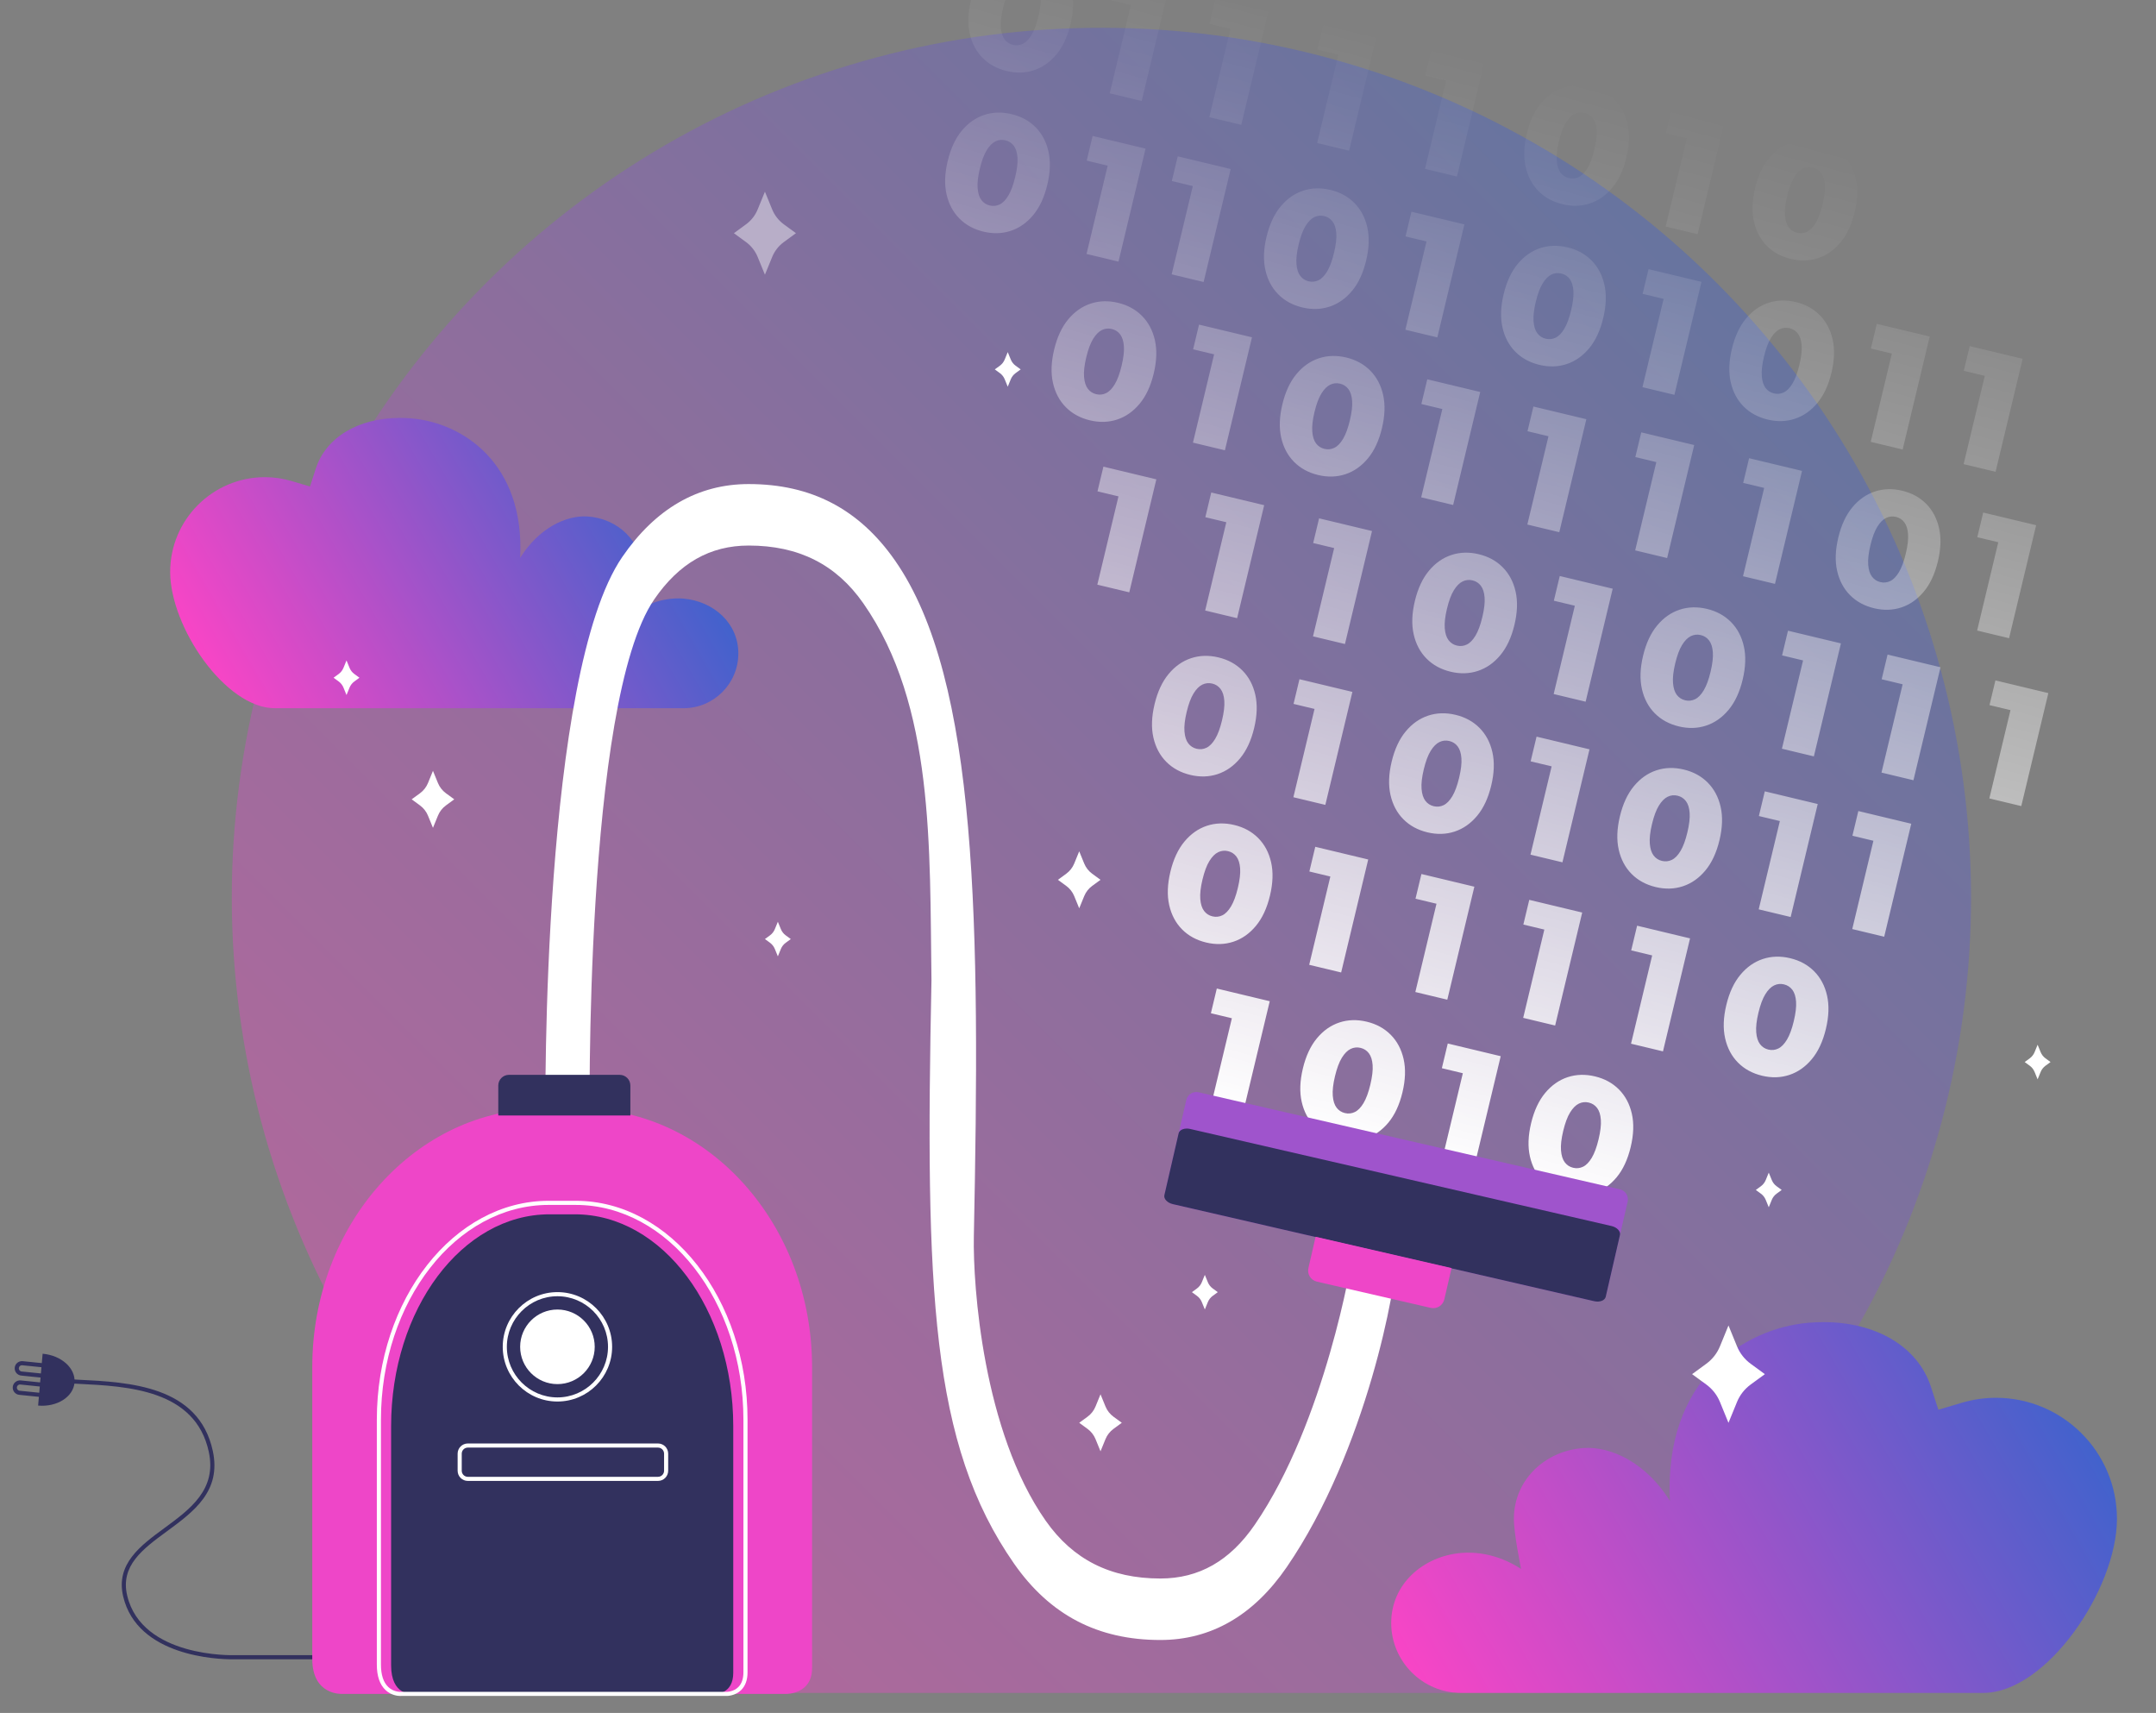 <?xml version="1.0" encoding="UTF-8"?>
<svg id="Calque_1" xmlns="http://www.w3.org/2000/svg" xmlns:xlink="http://www.w3.org/1999/xlink" version="1.1" viewBox="0 0 524.384 416.559">
  <rect x="0" y="0" width="524.384" height="416.559" fill="#808080" stroke="none"/>
  <!-- Generator: Adobe Illustrator 29.5.0, SVG Export Plug-In . SVG Version: 2.1.0 Build 137)  -->
  <defs>
    <style>
      .st0 {
        fill: none;
      }

      .st1 {
        fill: #32315e;
      }

      .st2 {
        fill: url(#Dégradé_sans_nom_7);
      }

      .st3 {
        fill: url(#GRADIENT_2);
        opacity: .4;
      }

      .st4 {
        opacity: .43;
      }

      .st4, .st5 {
        fill: #fff;
      }

      .st6 {
        fill: #9f54cc;
      }

      .st7 {
        fill: #ee46c8;
      }

      .st8 {
        fill: url(#Dégradé_sans_nom_42);
      }

      .st9 {
        fill: url(#Dégradé_sans_nom_71);
      }

      .st10 {
        clip-path: url(#clippath);
      }
    </style>
    <clipPath id="clippath">
      <rect class="st0" x="17.721" y="-38.177" width="518.734" height="449.868"/>
    </clipPath>
    <linearGradient id="GRADIENT_2" data-name="GRADIENT 2" x1="377.593" y1="-252.543" x2="800.603" y2="-252.543" gradientTransform="translate(-321.209 470.811)" gradientUnits="userSpaceOnUse">
      <stop offset="0" stop-color="#f845c6"/>
      <stop offset="1" stop-color="#4262cc"/>
    </linearGradient>
    <linearGradient id="Dégradé_sans_nom_42" data-name="Dégradé sans nom 42" x1="316.468" y1="274.986" x2="385.055" y2="19.015" gradientUnits="userSpaceOnUse">
      <stop offset="0" stop-color="#fff"/>
      <stop offset=".139" stop-color="#fff" stop-opacity=".836"/>
      <stop offset=".458" stop-color="#fff" stop-opacity=".482"/>
      <stop offset=".717" stop-color="#fff" stop-opacity=".222"/>
      <stop offset=".904" stop-color="#fff" stop-opacity=".061"/>
      <stop offset="1" stop-color="#fff" stop-opacity="0"/>
    </linearGradient>
    <linearGradient id="Dégradé_sans_nom_7" data-name="Dégradé sans nom 7" x1="58.304" y1="176.313" x2="158.283" y2="118.59" gradientUnits="userSpaceOnUse">
      <stop offset="0" stop-color="#f845c6"/>
      <stop offset="1" stop-color="#4262cc"/>
    </linearGradient>
    <linearGradient id="Dégradé_sans_nom_71" data-name="Dégradé sans nom 7" x1="2109.587" y1="427.441" x2="1960.853" y2="341.57" gradientTransform="translate(2464.246) rotate(-180) scale(1 -1)" xlink:href="#Dégradé_sans_nom_7"/>
  </defs>
  <g>
    <path class="st1" d="M56.469,403.513c-3.417,0-23.051-.648-26.507-15.269-1.87-7.913,4.187-12.359,10.044-16.66,6.275-4.606,12.763-9.37,10.772-18.55-3.277-15.116-19.738-15.923-31.758-16.512-1.525-.075-2.984-.146-4.343-.243l.07-.997c1.353.095,2.805.167,4.322.241,12.342.605,29.246,1.435,32.686,17.299,2.127,9.814-4.626,14.772-11.158,19.568-5.853,4.297-11.381,8.355-9.663,15.624,3.58,15.149,25.792,14.498,26.021,14.494h23.848s0,1,0,1h-23.83c-.018,0-.194.006-.505.006Z"/>
    <path class="st1" d="M10.367,329.203c4.587.398,8.061,3.544,7.758,7.026-.302,3.482-4.266,5.981-8.853,5.583l1.095-12.608Z"/>
    <path class="st1" d="M13.454,335.352c-.06,0-.12-.003-.181-.009l-8.119-.829c-.965-.099-1.67-.964-1.572-1.93.048-.466.275-.887.64-1.185.365-.297.825-.433,1.29-.388l8.119.829c.965.099,1.67.964,1.572,1.93-.048.466-.275.887-.64,1.185-.318.259-.706.397-1.109.397ZM13.375,334.348c.412.044.791-.262.833-.679.021-.201-.039-.398-.168-.556s-.31-.256-.511-.277l-8.119-.829c-.413-.043-.791.262-.833.679-.042.417.262.791.679.833l8.119.829Z"/>
    <path class="st1" d="M12.976,340.035c-.06,0-.12-.003-.18-.009l-8.119-.829c-.965-.099-1.67-.964-1.572-1.93.048-.466.275-.887.64-1.185.365-.298.825-.433,1.29-.388l8.119.829c.466.048.887.275,1.185.641.298.365.436.823.388,1.29-.092.904-.859,1.581-1.75,1.581ZM12.897,339.031c.41.048.791-.262.833-.679.021-.201-.039-.398-.168-.557s-.31-.256-.511-.277l-8.119-.829c-.412-.044-.791.262-.833.679-.042.417.262.791.679.833l8.119.829Z"/>
  </g>
  <g class="st10">
    <circle class="st3" cx="267.888" cy="218.268" r="211.505" transform="translate(-75.876 253.355) rotate(-45)"/>
  </g>
  <path class="st8" d="M244.853,17.271c-2.355-.564-4.308-1.627-5.856-3.188-1.55-1.561-2.594-3.527-3.132-5.897-.539-2.37-.445-5.074.283-8.109.727-3.036,1.868-5.488,3.423-7.357s3.376-3.148,5.465-3.838c2.088-.69,4.31-.752,6.665-.188,2.329.558,4.268,1.618,5.817,3.179,1.549,1.561,2.593,3.527,3.132,5.897.538,2.37.445,5.074-.283,8.109-.727,3.036-1.869,5.488-3.423,7.357-1.555,1.869-3.376,3.148-5.465,3.838s-4.297.755-6.626.197ZM246.376,10.913c.837.201,1.639.116,2.406-.254.767-.369,1.472-1.092,2.118-2.169.645-1.077,1.197-2.57,1.654-4.48.464-1.937.651-3.524.56-4.764-.091-1.239-.394-2.197-.909-2.875-.516-.677-1.192-1.116-2.03-1.316s-1.64-.116-2.406.254c-.767.37-1.478,1.085-2.133,2.146-.656,1.061-1.215,2.559-1.679,4.496-.458,1.91-.637,3.493-.536,4.748.1,1.256.408,2.222.924,2.898.515.677,1.192,1.116,2.029,1.317ZM269.911,22.694l5.916-24.691,2.565,4.019-8.44-2.022,1.439-6.006,12.875,3.085-6.583,27.477-7.772-1.862ZM435.578,62.969c-2.355-.564-4.308-1.627-5.856-3.188-1.55-1.561-2.594-3.527-3.132-5.897-.539-2.37-.445-5.074.283-8.109.727-3.036,1.868-5.488,3.423-7.357,1.554-1.869,3.376-3.148,5.465-3.838,2.088-.69,4.31-.752,6.665-.188,2.329.558,4.268,1.618,5.817,3.179,1.549,1.561,2.593,3.527,3.132,5.897.538,2.37.445,5.074-.283,8.109-.727,3.036-1.869,5.488-3.423,7.357-1.555,1.869-3.376,3.148-5.465,3.838-2.088.689-4.297.755-6.626.197ZM437.101,56.61c.837.201,1.639.116,2.406-.254.767-.369,1.472-1.092,2.118-2.169.645-1.077,1.197-2.57,1.654-4.48.464-1.937.651-3.524.56-4.764-.091-1.239-.394-2.197-.909-2.875-.516-.677-1.192-1.116-2.03-1.316s-1.64-.116-2.406.254c-.767.37-1.478,1.085-2.133,2.146-.656,1.061-1.215,2.559-1.679,4.496-.458,1.91-.637,3.493-.536,4.748.1,1.256.408,2.222.924,2.898.515.677,1.192,1.116,2.029,1.317ZM380.067,49.668c-2.355-.564-4.308-1.627-5.856-3.188-1.55-1.561-2.594-3.527-3.132-5.897-.539-2.37-.445-5.074.283-8.109s1.868-5.488,3.423-7.357c1.554-1.869,3.376-3.148,5.465-3.838,2.088-.69,4.31-.752,6.665-.188,2.329.558,4.268,1.618,5.817,3.179,1.549,1.561,2.593,3.527,3.132,5.897.538,2.37.445,5.074-.283,8.109-.727,3.036-1.869,5.488-3.423,7.357-1.555,1.869-3.376,3.148-5.465,3.838-2.088.689-4.297.755-6.626.197ZM381.59,43.31c.837.201,1.639.116,2.406-.254.767-.369,1.472-1.092,2.118-2.169.645-1.077,1.197-2.57,1.654-4.48.464-1.937.651-3.524.56-4.764-.091-1.239-.394-2.197-.909-2.875-.516-.677-1.192-1.116-2.03-1.316s-1.64-.116-2.406.254c-.767.37-1.478,1.085-2.133,2.146-.656,1.061-1.215,2.559-1.679,4.496-.458,1.91-.637,3.493-.536,4.748.1,1.256.408,2.222.924,2.898.515.677,1.192,1.116,2.029,1.317ZM405.124,55.091l5.916-24.691,2.565,4.019-8.44-2.022,1.439-6.006,12.875,3.085-6.583,27.477-7.772-1.862ZM294.13,28.497l5.916-24.691,2.565,4.019-8.44-2.022,1.439-6.006,12.875,3.085-6.583,27.477-7.772-1.862ZM320.36,34.781l5.916-24.691,2.565,4.019-8.44-2.022,1.439-6.006,12.875,3.085-6.583,27.477-7.772-1.862ZM346.589,41.066l5.916-24.691,2.565,4.019-8.44-2.022,1.439-6.006,12.875,3.085-6.583,27.477-7.772-1.862ZM239.21,56.333c-2.355-.564-4.308-1.627-5.856-3.188-1.55-1.561-2.594-3.527-3.132-5.897-.539-2.37-.445-5.074.283-8.109s1.868-5.488,3.423-7.357c1.554-1.869,3.376-3.148,5.465-3.838,2.088-.69,4.31-.752,6.665-.188,2.329.558,4.268,1.618,5.817,3.179,1.549,1.561,2.593,3.527,3.132,5.897.538,2.37.445,5.074-.283,8.109s-1.869,5.488-3.423,7.357c-1.555,1.869-3.376,3.148-5.465,3.838s-4.297.755-6.626.197ZM240.734,49.974c.837.201,1.639.116,2.406-.254.767-.369,1.472-1.092,2.118-2.169.645-1.077,1.197-2.57,1.654-4.48.464-1.937.651-3.524.56-4.764-.091-1.239-.394-2.197-.909-2.875-.516-.677-1.192-1.116-2.03-1.316s-1.64-.116-2.406.254c-.767.37-1.478,1.085-2.133,2.146-.656,1.061-1.215,2.559-1.679,4.496-.458,1.91-.637,3.493-.536,4.748.1,1.256.408,2.222.924,2.898.515.677,1.192,1.116,2.029,1.317ZM264.268,61.756l5.916-24.691,2.565,4.019-8.44-2.022,1.439-6.006,12.875,3.085-6.583,27.477-7.772-1.862ZM284.973,66.716l5.916-24.691,2.565,4.019-8.44-2.022,1.439-6.006,12.875,3.085-6.583,27.477-7.772-1.862ZM316.757,74.763c-2.355-.564-4.308-1.627-5.856-3.188-1.55-1.561-2.594-3.527-3.132-5.897-.539-2.37-.445-5.074.283-8.109s1.868-5.488,3.423-7.357,3.376-3.148,5.465-3.838c2.088-.69,4.31-.752,6.665-.188,2.329.558,4.268,1.618,5.817,3.179,1.549,1.561,2.593,3.527,3.132,5.897.538,2.37.445,5.074-.283,8.109-.727,3.036-1.869,5.488-3.423,7.357-1.555,1.869-3.376,3.148-5.465,3.838s-4.297.755-6.626.197ZM318.28,68.405c.837.201,1.639.116,2.406-.254.767-.369,1.472-1.092,2.118-2.169.645-1.077,1.197-2.57,1.654-4.48.464-1.937.651-3.524.56-4.764-.091-1.239-.394-2.197-.909-2.875-.516-.677-1.192-1.116-2.03-1.316s-1.64-.116-2.406.254c-.767.37-1.478,1.085-2.133,2.146-.656,1.061-1.215,2.559-1.679,4.496-.458,1.91-.637,3.493-.536,4.748.1,1.256.408,2.222.924,2.898.515.677,1.192,1.116,2.029,1.317ZM341.815,80.186l5.916-24.691,2.565,4.019-8.44-2.022,1.439-6.006,12.875,3.085-6.583,27.477-7.772-1.862ZM320.605,115.517c-2.355-.564-4.308-1.627-5.856-3.188-1.55-1.561-2.594-3.527-3.132-5.897s-.445-5.074.283-8.109c.727-3.036,1.868-5.488,3.423-7.357,1.554-1.869,3.376-3.148,5.465-3.838,2.088-.69,4.31-.752,6.665-.188,2.329.558,4.268,1.618,5.817,3.179s2.593,3.527,3.132,5.897c.538,2.37.445,5.074-.283,8.109-.727,3.036-1.869,5.488-3.423,7.357-1.555,1.869-3.376,3.148-5.465,3.838s-4.297.755-6.626.197ZM322.129,109.159c.837.201,1.639.116,2.406-.254.767-.369,1.472-1.092,2.118-2.169.645-1.077,1.197-2.57,1.654-4.48.464-1.937.651-3.524.56-4.764-.091-1.239-.394-2.197-.909-2.875-.516-.677-1.192-1.116-2.03-1.316s-1.64-.116-2.406.254c-.767.37-1.478,1.085-2.133,2.146-.656,1.061-1.215,2.559-1.679,4.496-.458,1.91-.637,3.493-.536,4.748.1,1.256.408,2.222.924,2.898.515.677,1.192,1.116,2.029,1.317ZM345.663,120.94l5.916-24.691,2.565,4.019-8.44-2.022,1.439-6.006,12.875,3.085-6.583,27.477-7.772-1.862ZM265.094,102.217c-2.355-.564-4.308-1.627-5.856-3.188-1.55-1.561-2.594-3.527-3.132-5.897-.539-2.37-.445-5.074.283-8.109.727-3.036,1.868-5.488,3.423-7.357,1.554-1.869,3.376-3.148,5.465-3.838,2.088-.69,4.31-.752,6.665-.188,2.329.558,4.268,1.618,5.817,3.179,1.549,1.561,2.593,3.527,3.132,5.897.538,2.37.445,5.074-.283,8.109-.727,3.036-1.869,5.488-3.423,7.357-1.555,1.869-3.376,3.148-5.465,3.838-2.088.689-4.297.755-6.626.197ZM266.617,95.858c.837.201,1.639.116,2.406-.254.767-.369,1.472-1.092,2.118-2.169.645-1.077,1.197-2.57,1.654-4.48.464-1.937.651-3.524.56-4.764-.091-1.239-.394-2.197-.909-2.875-.516-.677-1.192-1.116-2.03-1.316s-1.64-.116-2.406.254c-.767.37-1.478,1.085-2.133,2.146-.656,1.061-1.215,2.559-1.679,4.496-.458,1.91-.637,3.493-.536,4.748.1,1.256.408,2.222.924,2.898.515.677,1.192,1.116,2.029,1.317ZM290.152,107.64l5.916-24.691,2.565,4.019-8.44-2.022,1.439-6.006,12.875,3.085-6.583,27.477-7.772-1.862ZM408.339,176.653c-2.355-.564-4.308-1.627-5.856-3.188-1.55-1.561-2.594-3.527-3.132-5.897s-.445-5.074.283-8.109c.727-3.036,1.868-5.488,3.423-7.357,1.554-1.869,3.376-3.148,5.465-3.838,2.088-.69,4.31-.752,6.665-.188,2.329.558,4.268,1.618,5.817,3.179s2.593,3.527,3.132,5.897c.538,2.37.445,5.074-.283,8.109-.727,3.036-1.869,5.488-3.423,7.357-1.555,1.869-3.376,3.148-5.465,3.838s-4.297.755-6.626.197ZM409.863,170.295c.837.201,1.639.116,2.406-.254.767-.369,1.472-1.092,2.118-2.169.645-1.077,1.197-2.57,1.654-4.48.464-1.937.651-3.524.56-4.764-.091-1.239-.394-2.197-.909-2.875-.516-.677-1.192-1.116-2.03-1.316s-1.64-.116-2.406.254c-.767.37-1.478,1.085-2.133,2.146-.656,1.061-1.215,2.559-1.679,4.496-.458,1.91-.637,3.493-.536,4.748.1,1.256.408,2.222.924,2.898.515.677,1.192,1.116,2.029,1.317ZM433.397,182.076l5.916-24.691,2.565,4.019-8.44-2.022,1.439-6.006,12.875,3.085-6.583,27.477-7.772-1.862ZM352.828,163.353c-2.355-.564-4.308-1.627-5.856-3.188-1.55-1.561-2.594-3.527-3.132-5.897-.539-2.37-.445-5.074.283-8.109s1.868-5.488,3.423-7.357c1.554-1.869,3.376-3.148,5.465-3.838,2.088-.69,4.31-.752,6.665-.188,2.329.558,4.268,1.618,5.817,3.179,1.549,1.561,2.593,3.527,3.132,5.897.538,2.37.445,5.074-.283,8.109s-1.869,5.488-3.423,7.357c-1.555,1.869-3.376,3.148-5.465,3.838-2.088.689-4.297.755-6.626.197ZM354.351,156.995c.837.201,1.639.116,2.406-.254.767-.369,1.472-1.092,2.118-2.169.645-1.077,1.197-2.57,1.654-4.48.464-1.937.651-3.524.56-4.764-.091-1.239-.394-2.197-.909-2.875-.516-.677-1.192-1.116-2.03-1.316s-1.64-.116-2.406.254c-.767.37-1.478,1.085-2.133,2.146-.656,1.061-1.215,2.559-1.679,4.496-.458,1.91-.637,3.493-.536,4.748.1,1.256.408,2.222.924,2.898.515.677,1.192,1.116,2.029,1.317ZM377.886,168.776l5.916-24.691,2.565,4.019-8.44-2.022,1.439-6.006,12.875,3.085-6.583,27.477-7.772-1.862ZM266.891,142.181l5.916-24.691,2.565,4.019-8.44-2.022,1.439-6.006,12.875,3.085-6.583,27.477-7.772-1.862ZM293.121,148.466l5.916-24.691,2.565,4.019-8.44-2.022,1.439-6.006,12.875,3.085-6.583,27.477-7.772-1.862ZM319.35,154.75l5.916-24.691,2.565,4.019-8.44-2.022,1.439-6.006,12.875,3.085-6.583,27.477-7.772-1.862ZM429.936,102.03c-2.355-.564-4.308-1.627-5.856-3.188-1.55-1.561-2.594-3.527-3.132-5.897-.539-2.37-.445-5.074.283-8.109s1.868-5.488,3.423-7.357c1.554-1.869,3.376-3.148,5.465-3.838,2.088-.69,4.31-.752,6.665-.188,2.329.558,4.268,1.618,5.817,3.179,1.549,1.561,2.593,3.527,3.132,5.897.538,2.37.445,5.074-.283,8.109s-1.869,5.488-3.423,7.357c-1.555,1.869-3.376,3.148-5.465,3.838s-4.297.755-6.626.197ZM431.459,95.672c.837.201,1.639.116,2.406-.254.767-.369,1.472-1.092,2.118-2.169.645-1.077,1.197-2.57,1.654-4.48.464-1.937.651-3.524.56-4.764-.091-1.239-.394-2.197-.909-2.875-.516-.677-1.192-1.116-2.03-1.316s-1.64-.116-2.406.254c-.767.37-1.478,1.085-2.133,2.146-.656,1.061-1.215,2.559-1.679,4.496-.458,1.91-.637,3.493-.536,4.748.1,1.256.408,2.222.924,2.898.515.677,1.192,1.116,2.029,1.317ZM454.994,107.453l5.916-24.691,2.565,4.019-8.44-2.022,1.439-6.006,12.875,3.085-6.583,27.477-7.772-1.862ZM374.424,88.73c-2.355-.564-4.308-1.627-5.856-3.188-1.55-1.561-2.594-3.527-3.132-5.897-.539-2.37-.445-5.074.283-8.109.727-3.036,1.868-5.488,3.423-7.357s3.376-3.148,5.465-3.838c2.088-.69,4.31-.752,6.665-.188,2.329.558,4.268,1.618,5.817,3.179,1.549,1.561,2.593,3.527,3.132,5.897.538,2.37.445,5.074-.283,8.109-.727,3.036-1.869,5.488-3.423,7.357-1.555,1.869-3.376,3.148-5.465,3.838s-4.297.755-6.626.197ZM375.948,82.371c.837.201,1.639.116,2.406-.254.767-.369,1.472-1.092,2.118-2.169.645-1.077,1.197-2.57,1.654-4.48.464-1.937.651-3.524.56-4.764-.091-1.239-.394-2.197-.909-2.875-.516-.677-1.192-1.116-2.03-1.316s-1.64-.116-2.406.254c-.767.37-1.478,1.085-2.133,2.146-.656,1.061-1.215,2.559-1.679,4.496-.458,1.91-.637,3.493-.536,4.748.1,1.256.408,2.222.924,2.898.515.677,1.192,1.116,2.029,1.317ZM399.482,94.153l5.916-24.691,2.565,4.019-8.44-2.022,1.439-6.006,12.875,3.085-6.583,27.477-7.772-1.862ZM371.479,127.558l5.916-24.691,2.565,4.019-8.44-2.022,1.439-6.006,12.875,3.085-6.583,27.477-7.772-1.862ZM397.708,133.842l5.916-24.691,2.565,4.019-8.44-2.022,1.439-6.006,12.875,3.085-6.583,27.477-7.772-1.862ZM423.938,140.127l5.916-24.691,2.565,4.019-8.44-2.022,1.439-6.006,12.875,3.085-6.583,27.477-7.772-1.862ZM289.518,188.448c-2.355-.564-4.308-1.627-5.856-3.188-1.55-1.561-2.594-3.527-3.132-5.897s-.445-5.074.283-8.109,1.868-5.488,3.423-7.357c1.554-1.869,3.376-3.148,5.465-3.838,2.088-.69,4.31-.752,6.665-.188,2.329.558,4.268,1.618,5.817,3.179,1.549,1.561,2.593,3.527,3.132,5.897.538,2.37.445,5.074-.283,8.109s-1.869,5.488-3.423,7.357c-1.555,1.869-3.376,3.148-5.465,3.838-2.088.689-4.297.755-6.626.197ZM291.041,182.089c.837.201,1.639.116,2.406-.254.767-.369,1.472-1.092,2.118-2.169.645-1.077,1.197-2.57,1.654-4.48.464-1.937.651-3.524.56-4.764-.091-1.239-.394-2.197-.909-2.875-.516-.677-1.192-1.116-2.03-1.316s-1.64-.116-2.406.254c-.767.37-1.478,1.085-2.133,2.146-.656,1.061-1.215,2.559-1.679,4.496-.458,1.91-.637,3.493-.536,4.748.1,1.256.408,2.222.924,2.898.515.677,1.192,1.116,2.029,1.317ZM314.576,193.871l5.916-24.691,2.565,4.019-8.44-2.022,1.439-6.006,12.875,3.085-6.583,27.477-7.772-1.862ZM293.366,229.202c-2.355-.564-4.308-1.627-5.856-3.188-1.55-1.561-2.594-3.527-3.132-5.897-.539-2.37-.445-5.074.283-8.109.727-3.036,1.868-5.488,3.423-7.357,1.554-1.869,3.376-3.148,5.465-3.838,2.088-.69,4.31-.752,6.665-.188,2.329.558,4.268,1.618,5.817,3.179,1.549,1.561,2.593,3.527,3.132,5.897.538,2.37.445,5.074-.283,8.109s-1.869,5.488-3.423,7.357c-1.555,1.869-3.376,3.148-5.465,3.838s-4.297.755-6.626.197ZM294.89,222.843c.837.201,1.639.116,2.406-.254.767-.369,1.472-1.092,2.118-2.169.645-1.077,1.197-2.57,1.654-4.48.464-1.937.651-3.524.56-4.764-.091-1.239-.394-2.197-.909-2.875-.516-.677-1.192-1.116-2.03-1.316s-1.64-.116-2.406.254c-.767.37-1.478,1.085-2.133,2.146-.656,1.061-1.215,2.559-1.679,4.496-.458,1.91-.637,3.493-.536,4.748.1,1.256.408,2.222.924,2.898.515.677,1.192,1.116,2.029,1.317ZM318.424,234.625l5.916-24.691,2.565,4.019-8.44-2.022,1.439-6.006,12.875,3.085-6.583,27.477-7.772-1.862ZM381.101,290.338c-2.355-.564-4.308-1.627-5.856-3.188-1.55-1.561-2.594-3.527-3.132-5.897-.539-2.37-.445-5.074.283-8.109s1.868-5.488,3.423-7.357,3.376-3.148,5.465-3.838c2.088-.69,4.31-.752,6.665-.188,2.329.558,4.268,1.618,5.817,3.179,1.549,1.561,2.593,3.527,3.132,5.897.538,2.37.445,5.074-.283,8.109-.727,3.036-1.869,5.488-3.423,7.357-1.555,1.869-3.376,3.148-5.465,3.838-2.088.689-4.297.755-6.626.197ZM382.624,283.98c.837.201,1.639.116,2.406-.254.767-.369,1.472-1.092,2.118-2.169.645-1.077,1.197-2.57,1.654-4.48.464-1.937.651-3.524.56-4.764-.091-1.239-.394-2.197-.909-2.875-.516-.677-1.192-1.116-2.03-1.316s-1.64-.116-2.406.254c-.767.37-1.478,1.085-2.133,2.146-.656,1.061-1.215,2.559-1.679,4.496-.458,1.91-.637,3.493-.536,4.748.1,1.256.408,2.222.924,2.898.515.677,1.192,1.116,2.029,1.317ZM325.589,277.038c-2.355-.564-4.308-1.627-5.856-3.188-1.55-1.561-2.594-3.527-3.132-5.897-.539-2.37-.445-5.074.283-8.109.727-3.036,1.868-5.488,3.423-7.357,1.554-1.869,3.376-3.148,5.465-3.838,2.088-.69,4.31-.752,6.665-.188,2.329.558,4.268,1.618,5.817,3.179,1.549,1.561,2.593,3.527,3.132,5.897.538,2.37.445,5.074-.283,8.109-.727,3.036-1.869,5.488-3.423,7.357-1.555,1.869-3.376,3.148-5.465,3.838-2.088.689-4.297.755-6.626.197ZM327.113,270.679c.837.201,1.639.116,2.406-.254.767-.369,1.472-1.092,2.118-2.169.645-1.077,1.197-2.57,1.654-4.48.464-1.937.651-3.524.56-4.764-.091-1.239-.394-2.197-.909-2.875-.516-.677-1.192-1.116-2.03-1.316s-1.64-.116-2.406.254c-.767.37-1.478,1.085-2.133,2.146-.656,1.061-1.215,2.559-1.679,4.496-.458,1.91-.637,3.493-.536,4.748.1,1.256.408,2.222.924,2.898.515.677,1.192,1.116,2.029,1.317ZM350.647,282.461l5.916-24.691,2.565,4.019-8.44-2.022,1.439-6.006,12.875,3.085-6.583,27.477-7.772-1.862ZM294.473,269.093l5.916-24.691,2.565,4.019-8.44-2.022,1.439-6.006,12.875,3.085-6.583,27.477-7.772-1.862ZM402.697,215.715c-2.355-.564-4.308-1.627-5.856-3.188-1.55-1.561-2.594-3.527-3.132-5.897-.539-2.37-.445-5.074.283-8.109.727-3.036,1.868-5.488,3.423-7.357,1.554-1.869,3.376-3.148,5.465-3.838,2.088-.69,4.31-.752,6.665-.188,2.329.558,4.268,1.618,5.817,3.179,1.549,1.561,2.593,3.527,3.132,5.897.538,2.37.445,5.074-.283,8.109-.727,3.036-1.869,5.488-3.423,7.357-1.555,1.869-3.376,3.148-5.465,3.838-2.088.689-4.297.755-6.626.197ZM404.22,209.356c.837.201,1.639.116,2.406-.254.767-.369,1.472-1.092,2.118-2.169.645-1.077,1.197-2.57,1.654-4.48.464-1.937.651-3.524.56-4.764-.091-1.239-.394-2.197-.909-2.875-.516-.677-1.192-1.116-2.03-1.316-.838-.201-1.64-.116-2.406.254-.767.37-1.478,1.085-2.133,2.146-.656,1.061-1.215,2.559-1.679,4.496-.458,1.91-.637,3.493-.536,4.748.1,1.256.408,2.222.924,2.898.515.677,1.192,1.116,2.029,1.317ZM427.755,221.138l5.916-24.691,2.565,4.019-8.44-2.022,1.439-6.006,12.875,3.085-6.583,27.477-7.772-1.862ZM347.186,202.414c-2.355-.564-4.308-1.627-5.856-3.188-1.55-1.561-2.594-3.527-3.132-5.897s-.445-5.074.283-8.109,1.868-5.488,3.423-7.357c1.554-1.869,3.376-3.148,5.465-3.838,2.088-.69,4.31-.752,6.665-.188,2.329.558,4.268,1.618,5.817,3.179,1.549,1.561,2.593,3.527,3.132,5.897.538,2.37.445,5.074-.283,8.109s-1.869,5.488-3.423,7.357c-1.555,1.869-3.376,3.148-5.465,3.838s-4.297.755-6.626.197ZM348.709,196.056c.837.201,1.639.116,2.406-.254.767-.369,1.472-1.092,2.118-2.169.645-1.077,1.197-2.57,1.654-4.48.464-1.937.651-3.524.56-4.764-.091-1.239-.394-2.197-.909-2.875-.516-.677-1.192-1.116-2.03-1.316s-1.64-.116-2.406.254c-.767.37-1.478,1.085-2.133,2.146-.656,1.061-1.215,2.559-1.679,4.496-.458,1.91-.637,3.493-.536,4.748.1,1.256.408,2.222.924,2.898.515.677,1.192,1.116,2.029,1.317ZM372.244,207.837l5.916-24.691,2.565,4.019-8.44-2.022,1.439-6.006,12.875,3.085-6.583,27.477-7.772-1.862ZM344.24,241.243l5.916-24.691,2.565,4.019-8.44-2.022,1.439-6.006,12.875,3.085-6.583,27.477-7.772-1.862ZM370.47,247.527l5.916-24.691,2.565,4.019-8.44-2.022,1.439-6.006,12.875,3.085-6.583,27.477-7.772-1.862ZM396.699,253.812l5.916-24.691,2.565,4.019-8.44-2.022,1.439-6.006,12.875,3.085-6.583,27.477-7.772-1.862ZM477.595,112.868l5.916-24.691,2.565,4.019-8.44-2.022,1.439-6.006,12.875,3.085-6.583,27.477-7.772-1.862ZM450.505,225.932l5.916-24.691,2.565,4.019-8.44-2.022,1.439-6.006,12.875,3.085-6.583,27.477-7.772-1.862ZM455.819,147.914c-2.355-.564-4.308-1.627-5.856-3.188-1.55-1.561-2.594-3.527-3.132-5.897-.539-2.37-.445-5.074.283-8.109.727-3.036,1.868-5.488,3.423-7.357,1.554-1.869,3.376-3.148,5.465-3.838,2.088-.69,4.31-.752,6.665-.188,2.329.558,4.268,1.618,5.817,3.179,1.549,1.561,2.593,3.527,3.132,5.897.538,2.37.445,5.074-.283,8.109s-1.869,5.488-3.423,7.357c-1.555,1.869-3.376,3.148-5.465,3.838-2.088.689-4.297.755-6.626.197ZM457.342,141.556c.837.201,1.639.116,2.406-.254.767-.369,1.472-1.092,2.118-2.169.645-1.077,1.197-2.57,1.654-4.48.464-1.937.651-3.524.56-4.764-.091-1.239-.394-2.197-.909-2.875-.516-.677-1.192-1.116-2.03-1.316-.838-.201-1.64-.116-2.406.254-.767.37-1.478,1.085-2.133,2.146-.656,1.061-1.215,2.559-1.679,4.496-.458,1.91-.637,3.493-.536,4.748.1,1.256.408,2.222.924,2.898.515.677,1.192,1.116,2.029,1.317ZM480.877,153.337l5.916-24.691,2.565,4.019-8.44-2.022,1.439-6.006,12.875,3.085-6.583,27.477-7.772-1.862ZM457.617,187.879l5.916-24.691,2.565,4.019-8.44-2.022,1.439-6.006,12.875,3.085-6.583,27.477-7.772-1.862ZM483.846,194.163l5.916-24.691,2.565,4.019-8.44-2.022,1.439-6.006,12.875,3.085-6.583,27.477-7.772-1.862ZM428.58,261.599c-2.355-.564-4.308-1.627-5.856-3.188-1.55-1.561-2.594-3.527-3.132-5.897-.539-2.37-.445-5.074.283-8.109.727-3.036,1.868-5.488,3.423-7.357,1.554-1.869,3.376-3.148,5.465-3.838,2.088-.69,4.31-.752,6.665-.188,2.329.558,4.268,1.618,5.817,3.179,1.549,1.561,2.593,3.527,3.132,5.897.538,2.37.445,5.074-.283,8.109-.727,3.036-1.869,5.488-3.423,7.357-1.555,1.869-3.376,3.148-5.465,3.838s-4.297.755-6.626.197ZM430.104,255.24c.837.201,1.639.116,2.406-.254.767-.369,1.472-1.092,2.118-2.169.645-1.077,1.197-2.57,1.654-4.48.464-1.937.651-3.524.56-4.764-.091-1.239-.394-2.197-.909-2.875-.516-.677-1.192-1.116-2.03-1.316s-1.64-.116-2.406.254c-.767.37-1.478,1.085-2.133,2.146-.656,1.061-1.215,2.559-1.679,4.496-.458,1.91-.637,3.493-.536,4.748.1,1.256.408,2.222.924,2.898.515.677,1.192,1.116,2.029,1.317Z"/>
  <path class="st5" d="M105.306,187.455l1.213,2.966c.405.989,1.075,1.847,1.938,2.479l2.029,1.484-2.029,1.484c-.863.631-1.534,1.489-1.938,2.479l-1.213,2.966-1.213-2.966c-.405-.989-1.075-1.847-1.938-2.479l-2.029-1.484,2.029-1.484c.863-.631,1.534-1.489,1.938-2.479l1.213-2.966Z"/>
  <path class="st5" d="M293.041,310.023l.736,1.801c.246.601.653,1.122,1.177,1.505l1.232.901-1.232.901c-.524.383-.931.904-1.177,1.505l-.736,1.801-.736-1.801c-.246-.601-.653-1.122-1.177-1.505l-1.232-.901,1.232-.901c.524-.383.931-.904,1.177-1.505l.736-1.801Z"/>
  <path class="st5" d="M430.198,285.168l.736,1.801c.246.601.653,1.122,1.177,1.505l1.232.901-1.232.901c-.524.383-.931.904-1.177,1.505l-.736,1.801-.736-1.801c-.246-.601-.653-1.122-1.177-1.505l-1.232-.901,1.232-.901c.524-.383.931-.904,1.177-1.505l.736-1.801Z"/>
  <path class="st5" d="M189.191,224.154l.736,1.801c.246.601.653,1.122,1.177,1.505l1.232.901-1.232.901c-.524.383-.931.904-1.177,1.505l-.736,1.801-.736-1.801c-.246-.601-.653-1.122-1.177-1.505l-1.232-.901,1.232-.901c.524-.383.931-.904,1.177-1.505l.736-1.801Z"/>
  <path class="st5" d="M245.104,85.624l.736,1.801c.246.601.653,1.122,1.177,1.505l1.232.901-1.232.901c-.524.383-.931.904-1.177,1.505l-.736,1.801-.736-1.801c-.246-.601-.653-1.122-1.177-1.505l-1.232-.901,1.232-.901c.524-.383.931-.904,1.177-1.505l.736-1.801Z"/>
  <path class="st5" d="M495.591,254.059l.736,1.801c.246.601.653,1.122,1.177,1.505l1.232.901-1.232.901c-.524.383-.931.904-1.177,1.505l-.736,1.801-.736-1.801c-.246-.601-.653-1.122-1.177-1.505l-1.232-.901,1.232-.901c.524-.383.931-.904,1.177-1.505l.736-1.801Z"/>
  <path class="st5" d="M262.488,207.025l1.213,2.966c.405.989,1.075,1.847,1.938,2.479l2.029,1.484-2.029,1.484c-.863.631-1.534,1.489-1.938,2.479l-1.213,2.966-1.213-2.966c-.405-.989-1.075-1.847-1.938-2.479l-2.029-1.484,2.029-1.484c.863-.631,1.534-1.489,1.938-2.479l1.213-2.966Z"/>
  <path class="st5" d="M267.668,339.07l1.213,2.966c.405.989,1.075,1.847,1.938,2.479l2.029,1.484-2.029,1.484c-.863.631-1.534,1.489-1.938,2.479l-1.213,2.966-1.213-2.966c-.405-.989-1.075-1.847-1.938-2.479l-2.029-1.484,2.029-1.484c.863-.631,1.534-1.489,1.938-2.479l1.213-2.966Z"/>
  <path class="st4" d="M186.046,46.613l1.767,4.321c.589,1.441,1.567,2.691,2.823,3.611l2.956,2.163-2.956,2.163c-1.257.92-2.234,2.169-2.823,3.611l-1.767,4.321-1.767-4.321c-.589-1.441-1.567-2.691-2.823-3.611l-2.956-2.163,2.956-2.163c1.257-.92,2.234-2.169,2.823-3.611l1.767-4.321Z"/>
  <path class="st2" d="M166.255,172.225c7.347,0,13.325-5.978,13.325-13.326,0-7.348-6.006-12.687-13.325-13.326-2.38-.208-6.8.031-11.393,3.048h0c.125-.805,1.367-6.72,1.356-9.615-.028-7.396-6.03-12.983-13.413-13.414-5.093-.297-11.783,2.809-16.292,10.074h0c1.164-23.035-13.99-32.811-26.316-33.907-.97-.086-1.947-.13-2.903-.13-10.171,0-18.023,4.732-20.493,12.348l-1.406,4.336-4.367-1.303c-2.16-.645-4.379-.971-6.597-.971-12.704,0-23.04,10.336-23.04,23.039,0,13.389,13.411,33.146,25.461,33.146h99.403Z"/>
  <path class="st9" d="M355.389,411.691c-9.385,0-17.021-7.636-17.021-17.022,0-9.386,7.671-16.206,17.021-17.022,3.04-.265,8.686.04,14.553,3.893h0c-.16-1.028-1.746-8.584-1.732-12.282.036-9.448,7.702-16.584,17.134-17.134,6.506-.38,15.052,3.588,20.811,12.869h0c-1.487-29.424,17.87-41.912,33.616-43.312,1.239-.11,2.487-.166,3.708-.166,12.992,0,23.022,6.044,26.177,15.773l1.796,5.538,5.579-1.665c2.759-.823,5.594-1.241,8.426-1.241,16.228,0,29.43,13.202,29.43,29.43,0,17.103-17.131,42.34-32.523,42.34h-126.975Z"/>
  <path class="st5" d="M328.885,305.56c.018.52-6.545,40.257-23.692,65.215-6.052,8.807-13.565,13.089-22.971,13.089-12.166,0-21.258-4.612-27.88-14.042-15.266-21.737-17.71-57.168-17.483-69.075,1.539-75.412,1.095-135.407-19.183-164.459-8.724-12.498-20.362-18.573-35.581-18.573-12.331,0-22.677,5.968-30.75,17.737-19.462,28.368-18.815,132.543-18.657,139.04l7.216-8.933c0-.03,3.528,8.875,3.528,8.845-.018-.52-1.455-103.689,15.692-128.647,6.052-8.807,13.565-13.089,22.971-13.089,12.166,0,21.285,4.593,27.88,14.042,17.328,24.825,16.121,59.435,16.578,91.707-1.539,75.412-.19,112.775,20.088,141.827,8.724,12.498,20.362,18.573,35.581,18.573,12.331,0,22.677-5.968,30.75-17.737,19.462-28.368,26.815-69.111,26.657-75.608"/>
  <path class="st7" d="M197.515,405.664v-73.202c0-34.717-25.194-62.862-56.272-62.862h-9.019c-31.08,0-56.274,28.145-56.274,62.862v70.962c0,8.961,7.275,8.498,7.275,8.498h108.104s6.186.068,6.186-6.258Z"/>
  <path class="st1" d="M178.342,406.795v-59.985c0-28.449-17.247-51.511-38.522-51.511h-6.174c-21.275,0-38.52,23.062-38.52,51.511v58.149c0,7.344,4.98,6.964,4.98,6.964h74.001s4.235.055,4.235-5.128Z"/>
  <path class="st5" d="M97.338,412.427c-.5,0-2.144-.109-3.549-1.416-1.417-1.318-2.136-3.41-2.136-6.218v-59.537c0-29.357,18.739-53.241,41.773-53.241h6.615c23.035,0,41.775,23.884,41.775,53.241v61.417c0,1.848-.52,3.299-1.546,4.312-1.462,1.443-3.414,1.44-3.498,1.438h-79.284c-.007,0-.06.004-.15.004ZM133.426,293.015c-22.482,0-40.773,23.435-40.773,52.241v59.537c0,2.51.607,4.352,1.804,5.474,1.334,1.25,2.979,1.161,2.997,1.157h79.324s0,0,0,0c.044,0,1.644-.012,2.796-1.158.823-.818,1.241-2.027,1.241-3.592v-61.417c0-28.806-18.292-52.241-40.775-52.241h-6.615Z"/>
  <path class="st1" d="M153.318,271.267v-7.291c0-1.433-1.161-2.595-2.595-2.595h-26.937c-1.433,0-2.594,1.162-2.594,2.595v7.291h32.126Z"/>
  <path class="st5" d="M160.039,360.133h-46.257c-1.366,0-2.477-1.111-2.477-2.477v-4.152c0-1.366,1.111-2.477,2.477-2.477h46.257c1.366,0,2.477,1.111,2.477,2.477v4.152c0,1.366-1.111,2.477-2.477,2.477ZM113.782,352.028c-.814,0-1.477.663-1.477,1.477v4.152c0,.814.663,1.477,1.477,1.477h46.257c.814,0,1.477-.663,1.477-1.477v-4.152c0-.814-.663-1.477-1.477-1.477h-46.257Z"/>
  <path class="st5" d="M135.579,340.825c-7.335,0-13.302-5.967-13.302-13.302s5.967-13.303,13.302-13.303,13.303,5.968,13.303,13.303-5.968,13.302-13.303,13.302ZM135.579,315.22c-6.784,0-12.302,5.519-12.302,12.303s5.519,12.302,12.302,12.302,12.303-5.519,12.303-12.302-5.519-12.303-12.303-12.303Z"/>
  <path class="st5" d="M144.648,327.523c0,5.008-4.06,9.068-9.069,9.068s-9.068-4.06-9.068-9.068,4.061-9.069,9.068-9.069,9.069,4.061,9.069,9.069Z"/>
  <path class="st6" d="M288.533,267.493c.309-1.342,1.648-2.178,2.989-1.869l102.489,23.606c1.34.309,2.175,1.646,1.866,2.988l-5.146,22.344c-.309,1.34-1.644,2.178-2.984,1.869l-102.489-23.606c-1.341-.309-2.179-1.647-1.87-2.988l5.146-22.344Z"/>
  <path class="st1" d="M286.662,275.615c.208-.902,1.464-1.382,2.806-1.073l102.489,23.606c1.34.309,2.257,1.289,2.049,2.191l-3.459,15.018c-.207.901-1.461,1.382-2.801,1.073l-102.489-23.606c-1.341-.309-2.261-1.291-2.054-2.191l3.459-15.018Z"/>
  <path class="st7" d="M319.984,300.758l-1.749,7.594c-.344,1.492.573,2.979,2.049,3.318l27.719,6.384c1.474.34,2.949-.596,3.293-2.088l1.749-7.594-33.06-7.615Z"/>
  <path class="st5" d="M420.402,322.329l2.072,5.068c.691,1.691,1.837,3.157,3.311,4.235l3.467,2.536-3.467,2.536c-1.474,1.078-2.62,2.544-3.311,4.235l-2.072,5.068-2.072-5.068c-.691-1.691-1.837-3.157-3.311-4.235l-3.467-2.536,3.467-2.536c1.474-1.078,2.62-2.544,3.311-4.235l2.072-5.068Z"/>
  <path class="st5" d="M84.278,160.603l.736,1.801c.246.601.653,1.122,1.177,1.505l1.232.901-1.232.901c-.524.383-.931.904-1.177,1.505l-.736,1.801-.736-1.801c-.246-.601-.653-1.122-1.177-1.505l-1.232-.901,1.232-.901c.524-.383.931-.904,1.177-1.505l.736-1.801Z"/>
</svg>
